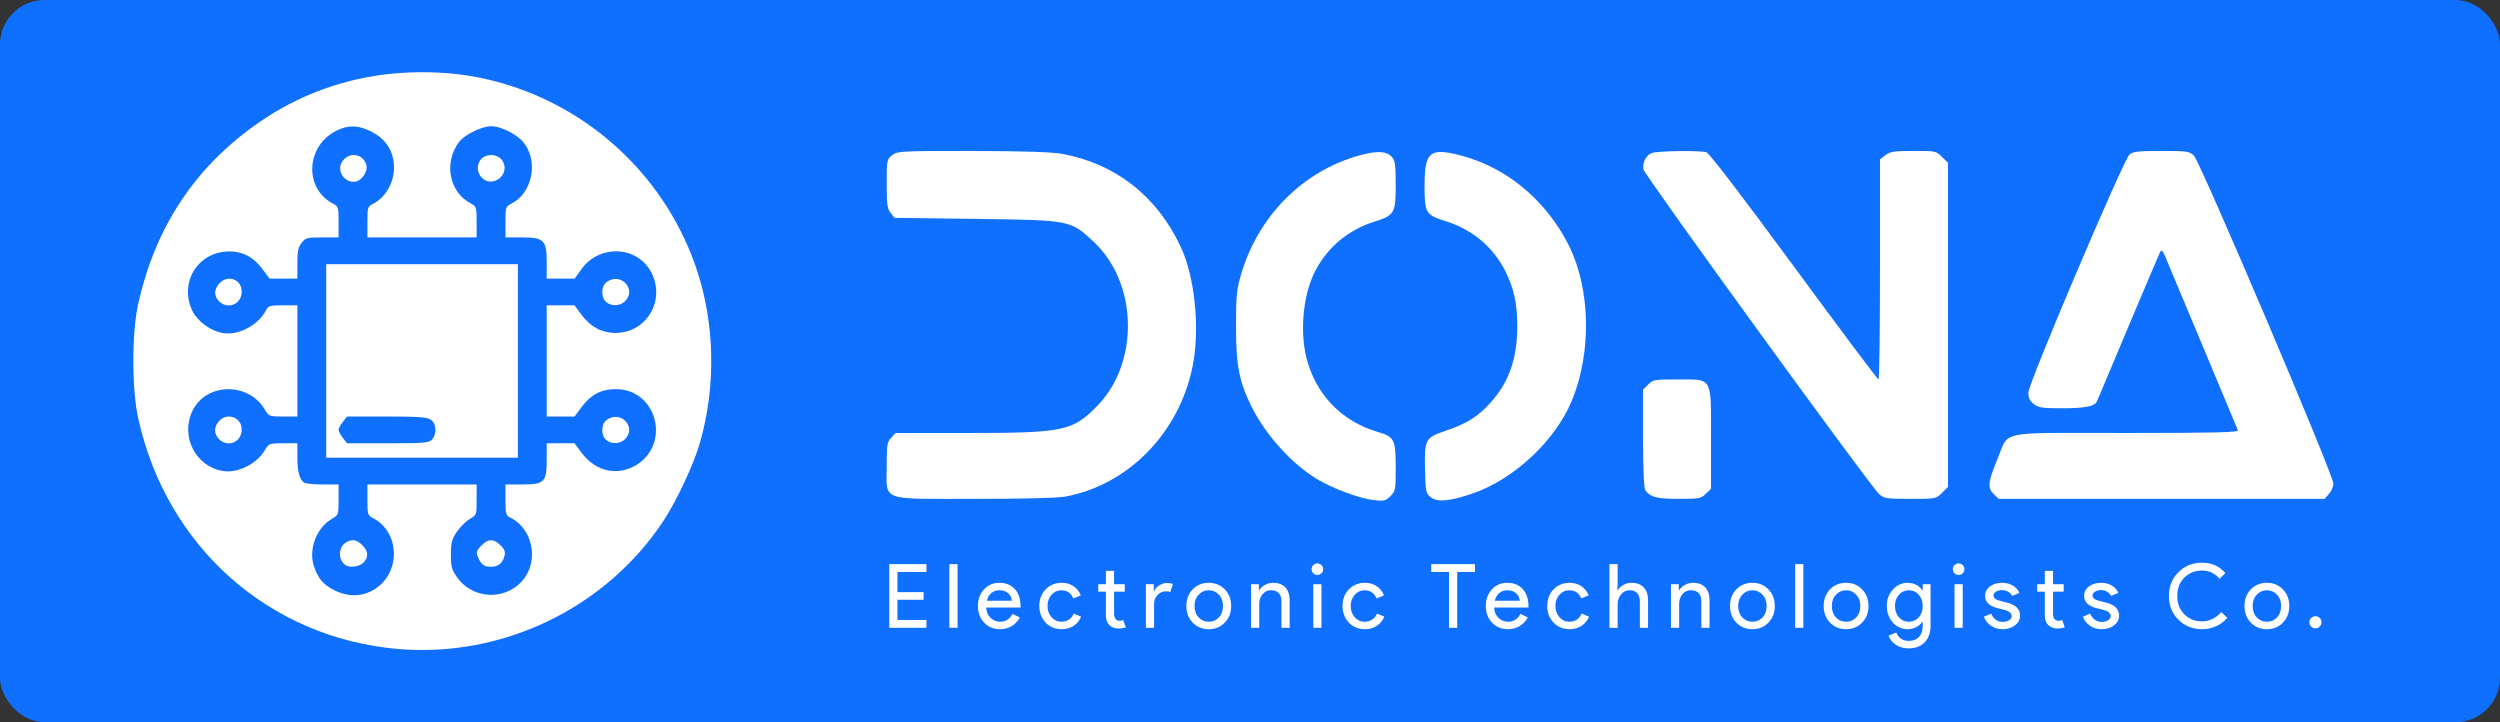 <svg xmlns="http://www.w3.org/2000/svg" xmlns:xlink="http://www.w3.org/1999/xlink" width="450px" height="130px" viewBox="0 0 450 130"><rect x="0" y="0" width="450" height="130" fill="#333333" stroke="none"/><title>dona-main-logo-header</title><g id="Page-1" stroke="none" stroke-width="1" fill="none" fill-rule="evenodd"><g id="dona-main-logo-header"><rect id="Rectangle" fill="#0F6FFF" x="0" y="0" width="450" height="130" rx="8"></rect><g id="Screenshot-2025-05-10-at-12.52.49-PM-Copy" transform="translate(24, 13)" fill="#FFFFFF" fill-rule="nonzero"><g id="Group" transform="translate(198, 52) scale(-1, 1) rotate(-180) translate(-198, -52)translate(0, -0)"><path d="M48.257,103.875 C39.615,103.319 31.232,100.577 24.036,95.908 C11.795,87.941 4.154,76.861 0.89,62.371 C-0.297,57.072 -0.297,46.956 0.89,41.657 C5.972,18.607 24.444,2.191 47.59,0.19 C66.433,-1.441 85.053,7.527 95.439,23.276 C97.85,26.945 100.892,33.467 102.004,37.358 C104.898,47.475 104.675,58.703 101.411,68.486 C96.144,84.235 83.57,96.575 67.731,101.615 C61.537,103.579 55.305,104.32 48.257,103.875 Z M42.842,93.314 C45.253,92.091 46.625,90.164 46.885,87.644 C47.182,84.606 45.661,81.641 43.213,80.344 C42.174,79.825 42.137,79.714 42.137,77.046 L42.137,74.267 L51.967,74.267 L61.796,74.267 L61.796,77.046 C61.796,79.677 61.759,79.825 60.795,80.344 C56.863,82.382 55.824,87.644 58.606,91.424 C59.571,92.721 62.686,94.277 64.393,94.277 C66.359,94.277 69.474,92.61 70.55,90.942 C72.887,87.459 71.663,82.197 68.065,80.344 C67.026,79.825 66.989,79.714 66.989,77.046 L66.989,74.267 L69.957,74.267 C73.925,74.267 74.408,73.785 74.408,69.746 L74.408,66.855 L76.93,66.855 L79.452,66.855 L80.639,68.523 C83.829,73.044 90.691,72.784 93.214,68.004 C95.847,63.001 92.435,57.109 86.834,57.072 C84.348,57.072 82.345,58.11 80.713,60.296 L79.415,62.038 L76.93,62.038 L74.408,62.038 L74.408,52.033 L74.408,42.027 L76.93,42.027 L79.415,42.027 L80.713,43.769 C82.383,45.992 84.237,46.956 86.871,46.956 C94.178,46.956 96.812,37.21 90.58,33.319 C87.167,31.244 83.236,32.096 80.713,35.468 L79.415,37.21 L76.93,37.21 L74.408,37.21 L74.408,34.245 C74.408,30.206 74,29.798 69.957,29.798 L66.989,29.798 L66.989,27.019 C66.989,24.351 67.026,24.24 68.065,23.721 C71.737,21.794 72.924,16.495 70.476,13.049 C67.508,8.861 61.24,8.898 58.272,13.086 C57.308,14.457 57.16,14.976 57.16,17.162 C57.16,19.274 57.308,19.904 58.198,21.238 C58.792,22.091 59.83,23.165 60.535,23.573 C61.796,24.314 61.796,24.314 61.796,27.056 L61.796,29.798 L51.967,29.798 L42.137,29.798 L42.137,27.019 C42.137,24.388 42.174,24.24 43.176,23.721 C47.849,21.275 48.22,14.309 43.769,11.159 C41.581,9.639 39.058,9.454 36.499,10.603 C34.311,11.603 33.235,12.826 32.493,15.124 C31.529,18.125 32.938,21.942 35.683,23.573 C36.944,24.314 36.944,24.314 36.944,27.056 L36.944,29.798 L34.088,29.798 C32.493,29.798 31.009,29.947 30.787,30.095 C29.934,30.651 29.526,32.059 29.526,34.579 L29.526,37.21 L26.966,37.21 C24.444,37.21 24.407,37.173 23.665,35.95 C22.181,33.43 18.658,31.725 15.987,32.244 C11.128,33.134 8.457,38.507 10.646,43.065 C13.131,48.142 20.735,48.253 23.665,43.287 C24.407,42.064 24.444,42.027 26.966,42.027 L29.526,42.027 L29.526,52.033 L29.526,62.038 L26.929,62.038 C24.629,62.038 24.296,61.964 23.925,61.223 C22.515,58.443 18.843,56.516 16.024,57.072 C13.873,57.443 11.536,59.185 10.646,61 C8.16,66.188 11.647,71.784 17.396,71.747 C19.77,71.71 21.625,70.709 23.22,68.597 L24.518,66.855 L27.003,66.855 L29.526,66.855 L29.526,69.598 C29.526,71.784 29.674,72.488 30.305,73.303 C31.009,74.193 31.269,74.267 34.014,74.267 L36.944,74.267 L36.944,77.046 C36.944,79.677 36.907,79.825 35.943,80.344 C30.601,83.123 31.084,90.942 36.759,93.573 C38.799,94.537 40.542,94.463 42.842,93.314 Z" id="Shape"></path><path d="M37.723,88.089 C36.499,86.57 37.686,84.272 39.726,84.272 C40.95,84.272 42.248,86.014 41.952,87.237 C41.469,89.275 39.021,89.756 37.723,88.089 Z" id="Path"></path><path d="M62.761,88.534 C60.795,86.57 63.02,83.309 65.468,84.606 C67.768,85.866 66.989,89.089 64.393,89.089 C63.799,89.089 63.094,88.83 62.761,88.534 Z" id="Path"></path><path d="M34.719,52.033 L34.719,34.616 L51.967,34.616 L69.215,34.616 L69.215,52.033 L69.215,69.449 L51.967,69.449 L34.719,69.449 L34.719,52.033 Z M53.562,41.434 C54.563,40.767 54.674,38.877 53.747,37.877 C53.191,37.284 52.449,37.21 45.809,37.21 L38.465,37.21 L37.723,38.173 C37.278,38.729 36.944,39.359 36.944,39.618 C36.944,39.878 37.278,40.508 37.723,41.064 L38.465,42.027 L45.624,42.027 C51.447,42.027 52.894,41.916 53.562,41.434 Z" id="Shape"></path><path d="M15.505,66.003 C14.503,64.928 14.466,63.743 15.43,62.779 C17.025,61.186 19.511,62.26 19.511,64.521 C19.511,66.707 17.025,67.634 15.505,66.003 Z" id="Path"></path><path d="M85.239,66.262 C84.2,65.558 84.126,63.52 85.09,62.668 C86.018,61.816 87.613,61.89 88.503,62.779 C90.654,64.928 87.761,68.041 85.239,66.262 Z" id="Path"></path><path d="M15.43,41.212 C14.503,40.174 14.466,38.914 15.43,37.951 C17.025,36.357 19.511,37.432 19.511,39.693 C19.511,41.842 16.951,42.842 15.43,41.212 Z" id="Path"></path><path d="M85.239,41.434 C84.2,40.73 84.126,38.692 85.09,37.84 C86.018,36.987 87.613,37.062 88.503,37.951 C90.654,40.1 87.761,43.213 85.239,41.434 Z" id="Path"></path><path d="M38.317,19.385 C36.87,18.533 36.796,16.198 38.205,15.272 C38.984,14.753 40.653,14.976 41.395,15.717 C42.397,16.717 42.323,17.792 41.21,18.867 C40.245,19.867 39.392,20.015 38.317,19.385 Z" id="Path"></path><path d="M62.723,18.867 C61.685,17.866 61.611,17.495 62.204,16.347 C62.761,15.272 63.243,14.976 64.43,14.976 C65.654,14.976 66.507,15.68 66.804,16.903 C66.989,17.681 66.841,18.125 66.099,18.83 C64.912,20.052 63.873,20.052 62.723,18.867 Z" id="Path"></path><path d="M136.575,89.052 C135.647,88.311 135.61,88.2 135.61,83.901 C135.61,80.159 135.722,79.418 136.315,78.676 L137.02,77.787 L151.634,77.602 C168.697,77.379 168.697,77.379 172.851,73.489 C180.826,66.077 181.123,51.699 173.482,43.917 C169.105,39.433 167.473,39.063 150.41,39.063 L137.205,39.063 L136.426,38.21 C135.685,37.432 135.61,36.95 135.61,33.096 C135.61,26.686 134.201,27.204 151.412,27.204 C160.017,27.204 166.397,27.353 167.732,27.612 C179.046,29.687 188.208,39.026 190.656,50.995 C192.028,57.702 191.101,67.226 188.467,72.71 C184.164,81.789 176.709,87.57 167.139,89.312 C165.136,89.645 160.574,89.794 150.967,89.831 C137.947,89.831 137.539,89.794 136.575,89.052 Z" id="Path"></path><path d="M220.923,89.089 C210.574,86.31 202.414,78.121 199.335,67.411 C198.593,64.854 198.482,63.631 198.482,58.147 C198.482,51.143 199.076,48.253 201.301,43.769 C203.861,38.655 208.497,33.541 213.06,30.762 C215.916,29.057 220.664,27.279 223.297,26.982 C225.115,26.76 225.411,26.834 226.265,27.686 C227.192,28.613 227.229,28.835 227.229,32.837 C227.229,37.914 226.969,38.396 224.002,39.248 C217.399,41.175 212.689,46.14 211.094,52.848 C209.944,57.813 210.649,64.298 212.8,68.338 C215.063,72.599 218.698,75.601 223.334,77.083 C227.006,78.232 227.229,78.639 227.229,83.716 C227.229,87.163 227.118,88.052 226.598,88.682 C225.634,89.794 224.076,89.905 220.923,89.089 Z" id="Path"></path><path d="M234.054,89.423 C232.793,88.793 232.422,87.459 232.422,83.42 C232.422,78.676 232.644,78.306 236.205,77.194 C241.027,75.675 244.737,72.562 246.925,68.263 C248.483,65.151 249.114,62.371 249.114,58.332 C249.114,52.44 247.593,48.105 244.217,44.436 C241.992,41.99 239.915,40.693 236.131,39.433 C232.533,38.21 232.385,37.877 232.496,32.466 C232.607,28.464 232.644,28.205 233.535,27.501 C234.685,26.574 236.91,26.76 240.953,28.131 C248.52,30.688 256.013,37.729 258.98,44.992 C262.541,53.737 262.281,65.077 258.35,72.896 C254.492,80.529 247.889,86.273 240.211,88.645 C236.947,89.645 234.981,89.868 234.054,89.423 Z" id="Path"></path><path d="M273.335,89.46 C272.296,89.052 271.629,87.792 271.814,86.533 C271.963,85.532 312.579,29.576 314.248,28.057 C315.101,27.279 315.546,27.204 319.812,27.204 C324.448,27.204 324.486,27.204 325.561,28.279 L326.637,29.354 L326.637,58.518 L326.637,87.681 L325.561,88.756 C324.486,89.831 324.411,89.831 320.405,89.831 C316.882,89.831 316.214,89.719 315.361,89.052 L314.396,88.311 L314.396,68.486 C314.396,57.591 314.285,48.697 314.137,48.697 C313.951,48.697 307.126,57.85 298.892,69.042 C289.025,82.456 283.647,89.46 283.127,89.608 C281.866,89.942 274.262,89.831 273.335,89.46 Z" id="Path"></path><path d="M359.315,89.201 C358.24,88.274 341.103,47.993 341.103,46.326 C341.103,45.399 341.363,44.844 342.067,44.288 C342.921,43.621 343.588,43.509 347.26,43.509 C351.303,43.509 353.121,43.88 353.455,44.769 C355.829,50.439 364.583,71.191 364.805,71.599 C365.065,72.08 365.25,71.969 365.695,70.932 C366.919,68.004 378.678,39.952 378.826,39.544 C378.975,39.174 374.783,39.063 358.648,39.063 C334.983,39.063 337.765,39.656 335.465,34.171 C333.833,30.243 333.722,29.131 334.909,28.02 L335.762,27.204 L365.065,27.204 L394.405,27.204 L395.184,28.057 C395.629,28.538 396,29.391 396,29.984 C396,31.577 372.001,87.978 370.888,89.015 C370.072,89.756 369.664,89.831 365.065,89.831 C360.873,89.831 359.983,89.719 359.315,89.201 Z" id="Path"></path><path d="M272.667,47.771 L271.74,46.882 L271.74,38.062 C271.777,31.725 271.888,29.094 272.222,28.65 C273.112,27.501 274.299,27.204 278.231,27.204 C281.903,27.204 282.2,27.279 283.053,28.131 L283.981,29.02 L283.981,38.062 C283.981,49.364 284.351,48.697 277.897,48.697 C273.78,48.697 273.52,48.66 272.667,47.771 Z" id="Path"></path></g><g id="Electronic-Technolog" transform="translate(136.072, 88.288)"><polygon id="Path" points="6.688 0.256 6.688 1.664 1.472 1.664 1.472 5.296 6.176 5.296 6.176 6.672 1.472 6.672 1.472 10.304 6.688 10.304 6.688 11.712 0 11.712 0 0.256"></polygon><polygon id="Path" points="12.288 0.256 12.288 11.712 10.816 11.712 10.816 0.256"></polygon><path d="M19.92,11.968 C18.768,11.968 17.819,11.573 17.072,10.784 C16.325,9.995 15.952,8.997 15.952,7.792 C15.952,6.597 16.315,5.603 17.04,4.808 C17.765,4.013 18.693,3.616 19.824,3.616 C20.987,3.616 21.912,3.992 22.6,4.744 C23.288,5.496 23.632,6.549 23.632,7.904 L23.616,8.064 L17.456,8.064 C17.477,8.832 17.733,9.451 18.224,9.92 C18.715,10.389 19.301,10.624 19.984,10.624 C20.923,10.624 21.659,10.155 22.192,9.216 L23.504,9.856 C23.152,10.517 22.664,11.035 22.04,11.408 C21.416,11.781 20.709,11.968 19.92,11.968 Z M17.568,6.848 L22.064,6.848 C22.021,6.304 21.8,5.853 21.4,5.496 C21,5.139 20.464,4.96 19.792,4.96 C19.237,4.96 18.76,5.131 18.36,5.472 C17.96,5.813 17.696,6.272 17.568,6.848 Z" id="Shape"></path><path d="M31.04,11.968 C29.877,11.968 28.912,11.573 28.144,10.784 C27.387,9.973 27.008,8.976 27.008,7.792 C27.008,6.587 27.387,5.589 28.144,4.8 C28.912,4.011 29.877,3.616 31.04,3.616 C31.84,3.616 32.539,3.816 33.136,4.216 C33.733,4.616 34.181,5.168 34.48,5.872 L33.136,6.432 C32.72,5.451 31.989,4.96 30.944,4.96 C30.272,4.96 29.691,5.232 29.2,5.776 C28.72,6.32 28.48,6.992 28.48,7.792 C28.48,8.592 28.72,9.264 29.2,9.808 C29.691,10.352 30.272,10.624 30.944,10.624 C32.021,10.624 32.779,10.133 33.216,9.152 L34.528,9.712 C34.24,10.416 33.789,10.968 33.176,11.368 C32.563,11.768 31.851,11.968 31.04,11.968 Z" id="Path"></path><path d="M41.232,11.84 C40.592,11.84 40.061,11.643 39.64,11.248 C39.219,10.853 39.003,10.304 38.992,9.6 L38.992,5.216 L37.616,5.216 L37.616,3.872 L38.992,3.872 L38.992,1.472 L40.464,1.472 L40.464,3.872 L42.384,3.872 L42.384,5.216 L40.464,5.216 L40.464,9.12 C40.464,9.643 40.565,9.997 40.768,10.184 C40.971,10.371 41.2,10.464 41.456,10.464 C41.573,10.464 41.688,10.451 41.8,10.424 C41.912,10.397 42.016,10.363 42.112,10.32 L42.576,11.632 C42.192,11.771 41.744,11.84 41.232,11.84 Z" id="Path"></path><path d="M47.664,11.712 L46.192,11.712 L46.192,3.872 L47.6,3.872 L47.6,5.152 L47.664,5.152 C47.813,4.736 48.12,4.381 48.584,4.088 C49.048,3.795 49.504,3.648 49.952,3.648 C50.379,3.648 50.741,3.712 51.04,3.84 L50.592,5.264 C50.411,5.189 50.123,5.152 49.728,5.152 C49.173,5.152 48.691,5.376 48.28,5.824 C47.869,6.272 47.664,6.795 47.664,7.392 L47.664,11.712 Z" id="Path"></path><path d="M53.472,7.792 C53.472,6.587 53.851,5.589 54.608,4.8 C55.376,4.011 56.341,3.616 57.504,3.616 C58.667,3.616 59.627,4.011 60.384,4.8 C61.152,5.589 61.536,6.587 61.536,7.792 C61.536,9.008 61.152,10.005 60.384,10.784 C59.627,11.573 58.667,11.968 57.504,11.968 C56.341,11.968 55.376,11.573 54.608,10.784 C53.851,9.995 53.472,8.997 53.472,7.792 Z M54.944,7.792 C54.944,8.635 55.189,9.317 55.68,9.84 C56.171,10.363 56.779,10.624 57.504,10.624 C58.229,10.624 58.837,10.363 59.328,9.84 C59.819,9.317 60.064,8.635 60.064,7.792 C60.064,6.96 59.819,6.283 59.328,5.76 C58.827,5.227 58.219,4.96 57.504,4.96 C56.789,4.96 56.181,5.227 55.68,5.76 C55.189,6.283 54.944,6.96 54.944,7.792 Z" id="Shape"></path><path d="M65.12,3.872 L66.528,3.872 L66.528,4.96 L66.592,4.96 C66.816,4.576 67.16,4.256 67.624,4 C68.088,3.744 68.571,3.616 69.072,3.616 C70.032,3.616 70.771,3.891 71.288,4.44 C71.805,4.989 72.064,5.771 72.064,6.784 L72.064,11.712 L70.592,11.712 L70.592,6.88 C70.56,5.6 69.915,4.96 68.656,4.96 C68.069,4.96 67.579,5.197 67.184,5.672 C66.789,6.147 66.592,6.715 66.592,7.376 L66.592,11.712 L65.12,11.712 L65.12,3.872 Z" id="Path"></path><path d="M78.096,1.168 C78.096,1.456 77.995,1.701 77.792,1.904 C77.589,2.107 77.344,2.208 77.056,2.208 C76.768,2.208 76.523,2.107 76.32,1.904 C76.117,1.701 76.016,1.456 76.016,1.168 C76.016,0.88 76.117,0.635 76.32,0.432 C76.523,0.229 76.768,0.128 77.056,0.128 C77.344,0.128 77.589,0.229 77.792,0.432 C77.995,0.635 78.096,0.88 78.096,1.168 Z M77.792,3.872 L77.792,11.712 L76.32,11.712 L76.32,3.872 L77.792,3.872 Z" id="Shape"></path><path d="M85.616,11.968 C84.453,11.968 83.488,11.573 82.72,10.784 C81.963,9.973 81.584,8.976 81.584,7.792 C81.584,6.587 81.963,5.589 82.72,4.8 C83.488,4.011 84.453,3.616 85.616,3.616 C86.416,3.616 87.115,3.816 87.712,4.216 C88.309,4.616 88.757,5.168 89.056,5.872 L87.712,6.432 C87.296,5.451 86.565,4.96 85.52,4.96 C84.848,4.96 84.267,5.232 83.776,5.776 C83.296,6.32 83.056,6.992 83.056,7.792 C83.056,8.592 83.296,9.264 83.776,9.808 C84.267,10.352 84.848,10.624 85.52,10.624 C86.597,10.624 87.355,10.133 87.792,9.152 L89.104,9.712 C88.816,10.416 88.365,10.968 87.752,11.368 C87.139,11.768 86.427,11.968 85.616,11.968 Z" id="Path"></path><polygon id="Path" points="102.224 1.664 102.224 11.712 100.752 11.712 100.752 1.664 97.552 1.664 97.552 0.256 105.424 0.256 105.424 1.664"></polygon><path d="M111.344,11.968 C110.192,11.968 109.243,11.573 108.496,10.784 C107.749,9.995 107.376,8.997 107.376,7.792 C107.376,6.597 107.739,5.603 108.464,4.808 C109.189,4.013 110.117,3.616 111.248,3.616 C112.411,3.616 113.336,3.992 114.024,4.744 C114.712,5.496 115.056,6.549 115.056,7.904 L115.04,8.064 L108.88,8.064 C108.901,8.832 109.157,9.451 109.648,9.92 C110.139,10.389 110.725,10.624 111.408,10.624 C112.347,10.624 113.083,10.155 113.616,9.216 L114.928,9.856 C114.576,10.517 114.088,11.035 113.464,11.408 C112.84,11.781 112.133,11.968 111.344,11.968 Z M108.992,6.848 L113.488,6.848 C113.445,6.304 113.224,5.853 112.824,5.496 C112.424,5.139 111.888,4.96 111.216,4.96 C110.661,4.96 110.184,5.131 109.784,5.472 C109.384,5.813 109.12,6.272 108.992,6.848 Z" id="Shape"></path><path d="M122.464,11.968 C121.301,11.968 120.336,11.573 119.568,10.784 C118.811,9.973 118.432,8.976 118.432,7.792 C118.432,6.587 118.811,5.589 119.568,4.8 C120.336,4.011 121.301,3.616 122.464,3.616 C123.264,3.616 123.963,3.816 124.56,4.216 C125.157,4.616 125.605,5.168 125.904,5.872 L124.56,6.432 C124.144,5.451 123.413,4.96 122.368,4.96 C121.696,4.96 121.115,5.232 120.624,5.776 C120.144,6.32 119.904,6.992 119.904,7.792 C119.904,8.592 120.144,9.264 120.624,9.808 C121.115,10.352 121.696,10.624 122.368,10.624 C123.445,10.624 124.203,10.133 124.64,9.152 L125.952,9.712 C125.664,10.416 125.213,10.968 124.6,11.368 C123.987,11.768 123.275,11.968 122.464,11.968 Z" id="Path"></path><path d="M129.632,0.256 L131.104,0.256 L131.104,3.872 L131.04,4.96 L131.104,4.96 C131.328,4.576 131.672,4.256 132.136,4 C132.6,3.744 133.083,3.616 133.584,3.616 C134.544,3.616 135.283,3.891 135.8,4.44 C136.317,4.989 136.576,5.771 136.576,6.784 L136.576,11.712 L135.104,11.712 L135.104,7.072 C135.104,5.664 134.48,4.96 133.232,4.96 C132.635,4.96 132.131,5.208 131.72,5.704 C131.309,6.2 131.104,6.779 131.104,7.44 L131.104,11.712 L129.632,11.712 L129.632,0.256 Z" id="Path"></path><path d="M140.704,3.872 L142.112,3.872 L142.112,4.96 L142.176,4.96 C142.4,4.576 142.744,4.256 143.208,4 C143.672,3.744 144.155,3.616 144.656,3.616 C145.616,3.616 146.355,3.891 146.872,4.44 C147.389,4.989 147.648,5.771 147.648,6.784 L147.648,11.712 L146.176,11.712 L146.176,6.88 C146.144,5.6 145.499,4.96 144.24,4.96 C143.653,4.96 143.163,5.197 142.768,5.672 C142.373,6.147 142.176,6.715 142.176,7.376 L142.176,11.712 L140.704,11.712 L140.704,3.872 Z" id="Path"></path><path d="M151.328,7.792 C151.328,6.587 151.707,5.589 152.464,4.8 C153.232,4.011 154.197,3.616 155.36,3.616 C156.523,3.616 157.483,4.011 158.24,4.8 C159.008,5.589 159.392,6.587 159.392,7.792 C159.392,9.008 159.008,10.005 158.24,10.784 C157.483,11.573 156.523,11.968 155.36,11.968 C154.197,11.968 153.232,11.573 152.464,10.784 C151.707,9.995 151.328,8.997 151.328,7.792 Z M152.8,7.792 C152.8,8.635 153.045,9.317 153.536,9.84 C154.027,10.363 154.635,10.624 155.36,10.624 C156.085,10.624 156.693,10.363 157.184,9.84 C157.675,9.317 157.92,8.635 157.92,7.792 C157.92,6.96 157.675,6.283 157.184,5.76 C156.683,5.227 156.075,4.96 155.36,4.96 C154.645,4.96 154.037,5.227 153.536,5.76 C153.045,6.283 152.8,6.96 152.8,7.792 Z" id="Shape"></path><polygon id="Path" points="164.528 0.256 164.528 11.712 163.056 11.712 163.056 0.256"></polygon><path d="M168.192,7.792 C168.192,6.587 168.571,5.589 169.328,4.8 C170.096,4.011 171.061,3.616 172.224,3.616 C173.387,3.616 174.347,4.011 175.104,4.8 C175.872,5.589 176.256,6.587 176.256,7.792 C176.256,9.008 175.872,10.005 175.104,10.784 C174.347,11.573 173.387,11.968 172.224,11.968 C171.061,11.968 170.096,11.573 169.328,10.784 C168.571,9.995 168.192,8.997 168.192,7.792 Z M169.664,7.792 C169.664,8.635 169.909,9.317 170.4,9.84 C170.891,10.363 171.499,10.624 172.224,10.624 C172.949,10.624 173.557,10.363 174.048,9.84 C174.539,9.317 174.784,8.635 174.784,7.792 C174.784,6.96 174.539,6.283 174.048,5.76 C173.547,5.227 172.939,4.96 172.224,4.96 C171.509,4.96 170.901,5.227 170.4,5.76 C169.909,6.283 169.664,6.96 169.664,7.792 Z" id="Shape"></path><path d="M183.52,10.624 C184.245,10.624 184.837,10.363 185.296,9.84 C185.776,9.317 186.016,8.635 186.016,7.792 C186.016,6.971 185.776,6.293 185.296,5.76 C184.827,5.227 184.235,4.96 183.52,4.96 C182.816,4.96 182.224,5.227 181.744,5.76 C181.264,6.293 181.024,6.971 181.024,7.792 C181.024,8.624 181.264,9.301 181.744,9.824 C182.224,10.357 182.816,10.624 183.52,10.624 Z M183.472,15.424 C183.035,15.424 182.624,15.368 182.24,15.256 C181.856,15.144 181.507,14.987 181.192,14.784 C180.877,14.581 180.608,14.341 180.384,14.064 C180.16,13.787 179.989,13.477 179.872,13.136 L181.264,12.56 C181.424,13.019 181.701,13.387 182.096,13.664 C182.491,13.941 182.949,14.08 183.472,14.08 C184.272,14.08 184.896,13.84 185.344,13.36 C185.792,12.88 186.016,12.219 186.016,11.376 L186.016,10.624 L185.952,10.624 C185.675,11.04 185.299,11.368 184.824,11.608 C184.349,11.848 183.835,11.968 183.28,11.968 C182.256,11.968 181.376,11.568 180.64,10.768 C179.915,9.947 179.552,8.955 179.552,7.792 C179.552,6.629 179.915,5.643 180.64,4.832 C181.376,4.021 182.256,3.616 183.28,3.616 C183.835,3.616 184.349,3.736 184.824,3.976 C185.299,4.216 185.675,4.544 185.952,4.96 L186.016,4.96 L186.016,3.872 L187.424,3.872 L187.424,11.376 C187.424,12.635 187.067,13.621 186.352,14.336 C185.627,15.061 184.667,15.424 183.472,15.424 Z" id="Shape"></path><path d="M193.52,1.168 C193.52,1.456 193.419,1.701 193.216,1.904 C193.013,2.107 192.768,2.208 192.48,2.208 C192.192,2.208 191.947,2.107 191.744,1.904 C191.541,1.701 191.44,1.456 191.44,1.168 C191.44,0.88 191.541,0.635 191.744,0.432 C191.947,0.229 192.192,0.128 192.48,0.128 C192.768,0.128 193.013,0.229 193.216,0.432 C193.419,0.635 193.52,0.88 193.52,1.168 Z M193.216,3.872 L193.216,11.712 L191.744,11.712 L191.744,3.872 L193.216,3.872 Z" id="Shape"></path><path d="M203.536,9.536 C203.536,10.219 203.237,10.795 202.64,11.264 C202.043,11.733 201.291,11.968 200.384,11.968 C199.595,11.968 198.901,11.763 198.304,11.352 C197.707,10.941 197.28,10.4 197.024,9.728 L198.336,9.168 C198.528,9.637 198.808,10.003 199.176,10.264 C199.544,10.525 199.947,10.656 200.384,10.656 C200.853,10.656 201.245,10.555 201.56,10.352 C201.875,10.149 202.032,9.909 202.032,9.632 C202.032,9.131 201.648,8.763 200.88,8.528 L199.536,8.192 C198.011,7.808 197.248,7.072 197.248,5.984 C197.248,5.269 197.539,4.696 198.12,4.264 C198.701,3.832 199.445,3.616 200.352,3.616 C201.045,3.616 201.672,3.781 202.232,4.112 C202.792,4.443 203.184,4.885 203.408,5.44 L202.096,5.984 C201.947,5.653 201.704,5.395 201.368,5.208 C201.032,5.021 200.656,4.928 200.24,4.928 C199.856,4.928 199.512,5.024 199.208,5.216 C198.904,5.408 198.752,5.643 198.752,5.92 C198.752,6.368 199.173,6.688 200.016,6.88 L201.2,7.184 C202.757,7.568 203.536,8.352 203.536,9.536 Z" id="Path"></path><path d="M210.24,11.84 C209.6,11.84 209.069,11.643 208.648,11.248 C208.227,10.853 208.011,10.304 208,9.6 L208,5.216 L206.624,5.216 L206.624,3.872 L208,3.872 L208,1.472 L209.472,1.472 L209.472,3.872 L211.392,3.872 L211.392,5.216 L209.472,5.216 L209.472,9.12 C209.472,9.643 209.573,9.997 209.776,10.184 C209.979,10.371 210.208,10.464 210.464,10.464 C210.581,10.464 210.696,10.451 210.808,10.424 C210.92,10.397 211.024,10.363 211.12,10.32 L211.584,11.632 C211.2,11.771 210.752,11.84 210.24,11.84 Z" id="Path"></path><path d="M221.36,9.536 C221.36,10.219 221.061,10.795 220.464,11.264 C219.867,11.733 219.115,11.968 218.208,11.968 C217.419,11.968 216.725,11.763 216.128,11.352 C215.531,10.941 215.104,10.4 214.848,9.728 L216.16,9.168 C216.352,9.637 216.632,10.003 217,10.264 C217.368,10.525 217.771,10.656 218.208,10.656 C218.677,10.656 219.069,10.555 219.384,10.352 C219.699,10.149 219.856,9.909 219.856,9.632 C219.856,9.131 219.472,8.763 218.704,8.528 L217.36,8.192 C215.835,7.808 215.072,7.072 215.072,5.984 C215.072,5.269 215.363,4.696 215.944,4.264 C216.525,3.832 217.269,3.616 218.176,3.616 C218.869,3.616 219.496,3.781 220.056,4.112 C220.616,4.443 221.008,4.885 221.232,5.44 L219.92,5.984 C219.771,5.653 219.528,5.395 219.192,5.208 C218.856,5.021 218.48,4.928 218.064,4.928 C217.68,4.928 217.336,5.024 217.032,5.216 C216.728,5.408 216.576,5.643 216.576,5.92 C216.576,6.368 216.997,6.688 217.84,6.88 L219.024,7.184 C220.581,7.568 221.36,8.352 221.36,9.536 Z" id="Path"></path><path d="M236.288,11.968 C234.592,11.968 233.173,11.397 232.032,10.256 C230.901,9.115 230.336,7.691 230.336,5.984 C230.336,4.277 230.901,2.859 232.032,1.728 C233.163,0.576 234.581,0 236.288,0 C238.016,0 239.419,0.624 240.496,1.872 L239.44,2.896 C238.619,1.904 237.568,1.408 236.288,1.408 C235.019,1.408 233.957,1.835 233.104,2.688 C232.261,3.531 231.84,4.629 231.84,5.984 C231.84,7.339 232.261,8.437 233.104,9.28 C233.957,10.133 235.019,10.56 236.288,10.56 C237.621,10.56 238.779,10 239.76,8.88 L240.832,9.92 C240.288,10.571 239.621,11.075 238.832,11.432 C238.043,11.789 237.195,11.968 236.288,11.968 Z" id="Path"></path><path d="M243.936,7.792 C243.936,6.587 244.315,5.589 245.072,4.8 C245.84,4.011 246.805,3.616 247.968,3.616 C249.131,3.616 250.091,4.011 250.848,4.8 C251.616,5.589 252,6.587 252,7.792 C252,9.008 251.616,10.005 250.848,10.784 C250.091,11.573 249.131,11.968 247.968,11.968 C246.805,11.968 245.84,11.573 245.072,10.784 C244.315,9.995 243.936,8.997 243.936,7.792 Z M245.408,7.792 C245.408,8.635 245.653,9.317 246.144,9.84 C246.635,10.363 247.243,10.624 247.968,10.624 C248.693,10.624 249.301,10.363 249.792,9.84 C250.283,9.317 250.528,8.635 250.528,7.792 C250.528,6.96 250.283,6.283 249.792,5.76 C249.291,5.227 248.683,4.96 247.968,4.96 C247.253,4.96 246.645,5.227 246.144,5.76 C245.653,6.283 245.408,6.96 245.408,7.792 Z" id="Shape"></path><path d="M257.792,10.72 C257.792,11.019 257.688,11.275 257.48,11.488 C257.272,11.701 257.013,11.808 256.704,11.808 C256.405,11.808 256.149,11.701 255.936,11.488 C255.723,11.275 255.616,11.019 255.616,10.72 C255.616,10.411 255.723,10.152 255.936,9.944 C256.149,9.736 256.405,9.632 256.704,9.632 C257.013,9.632 257.272,9.736 257.48,9.944 C257.688,10.152 257.792,10.411 257.792,10.72 Z" id="Path"></path></g></g></g></g></svg>